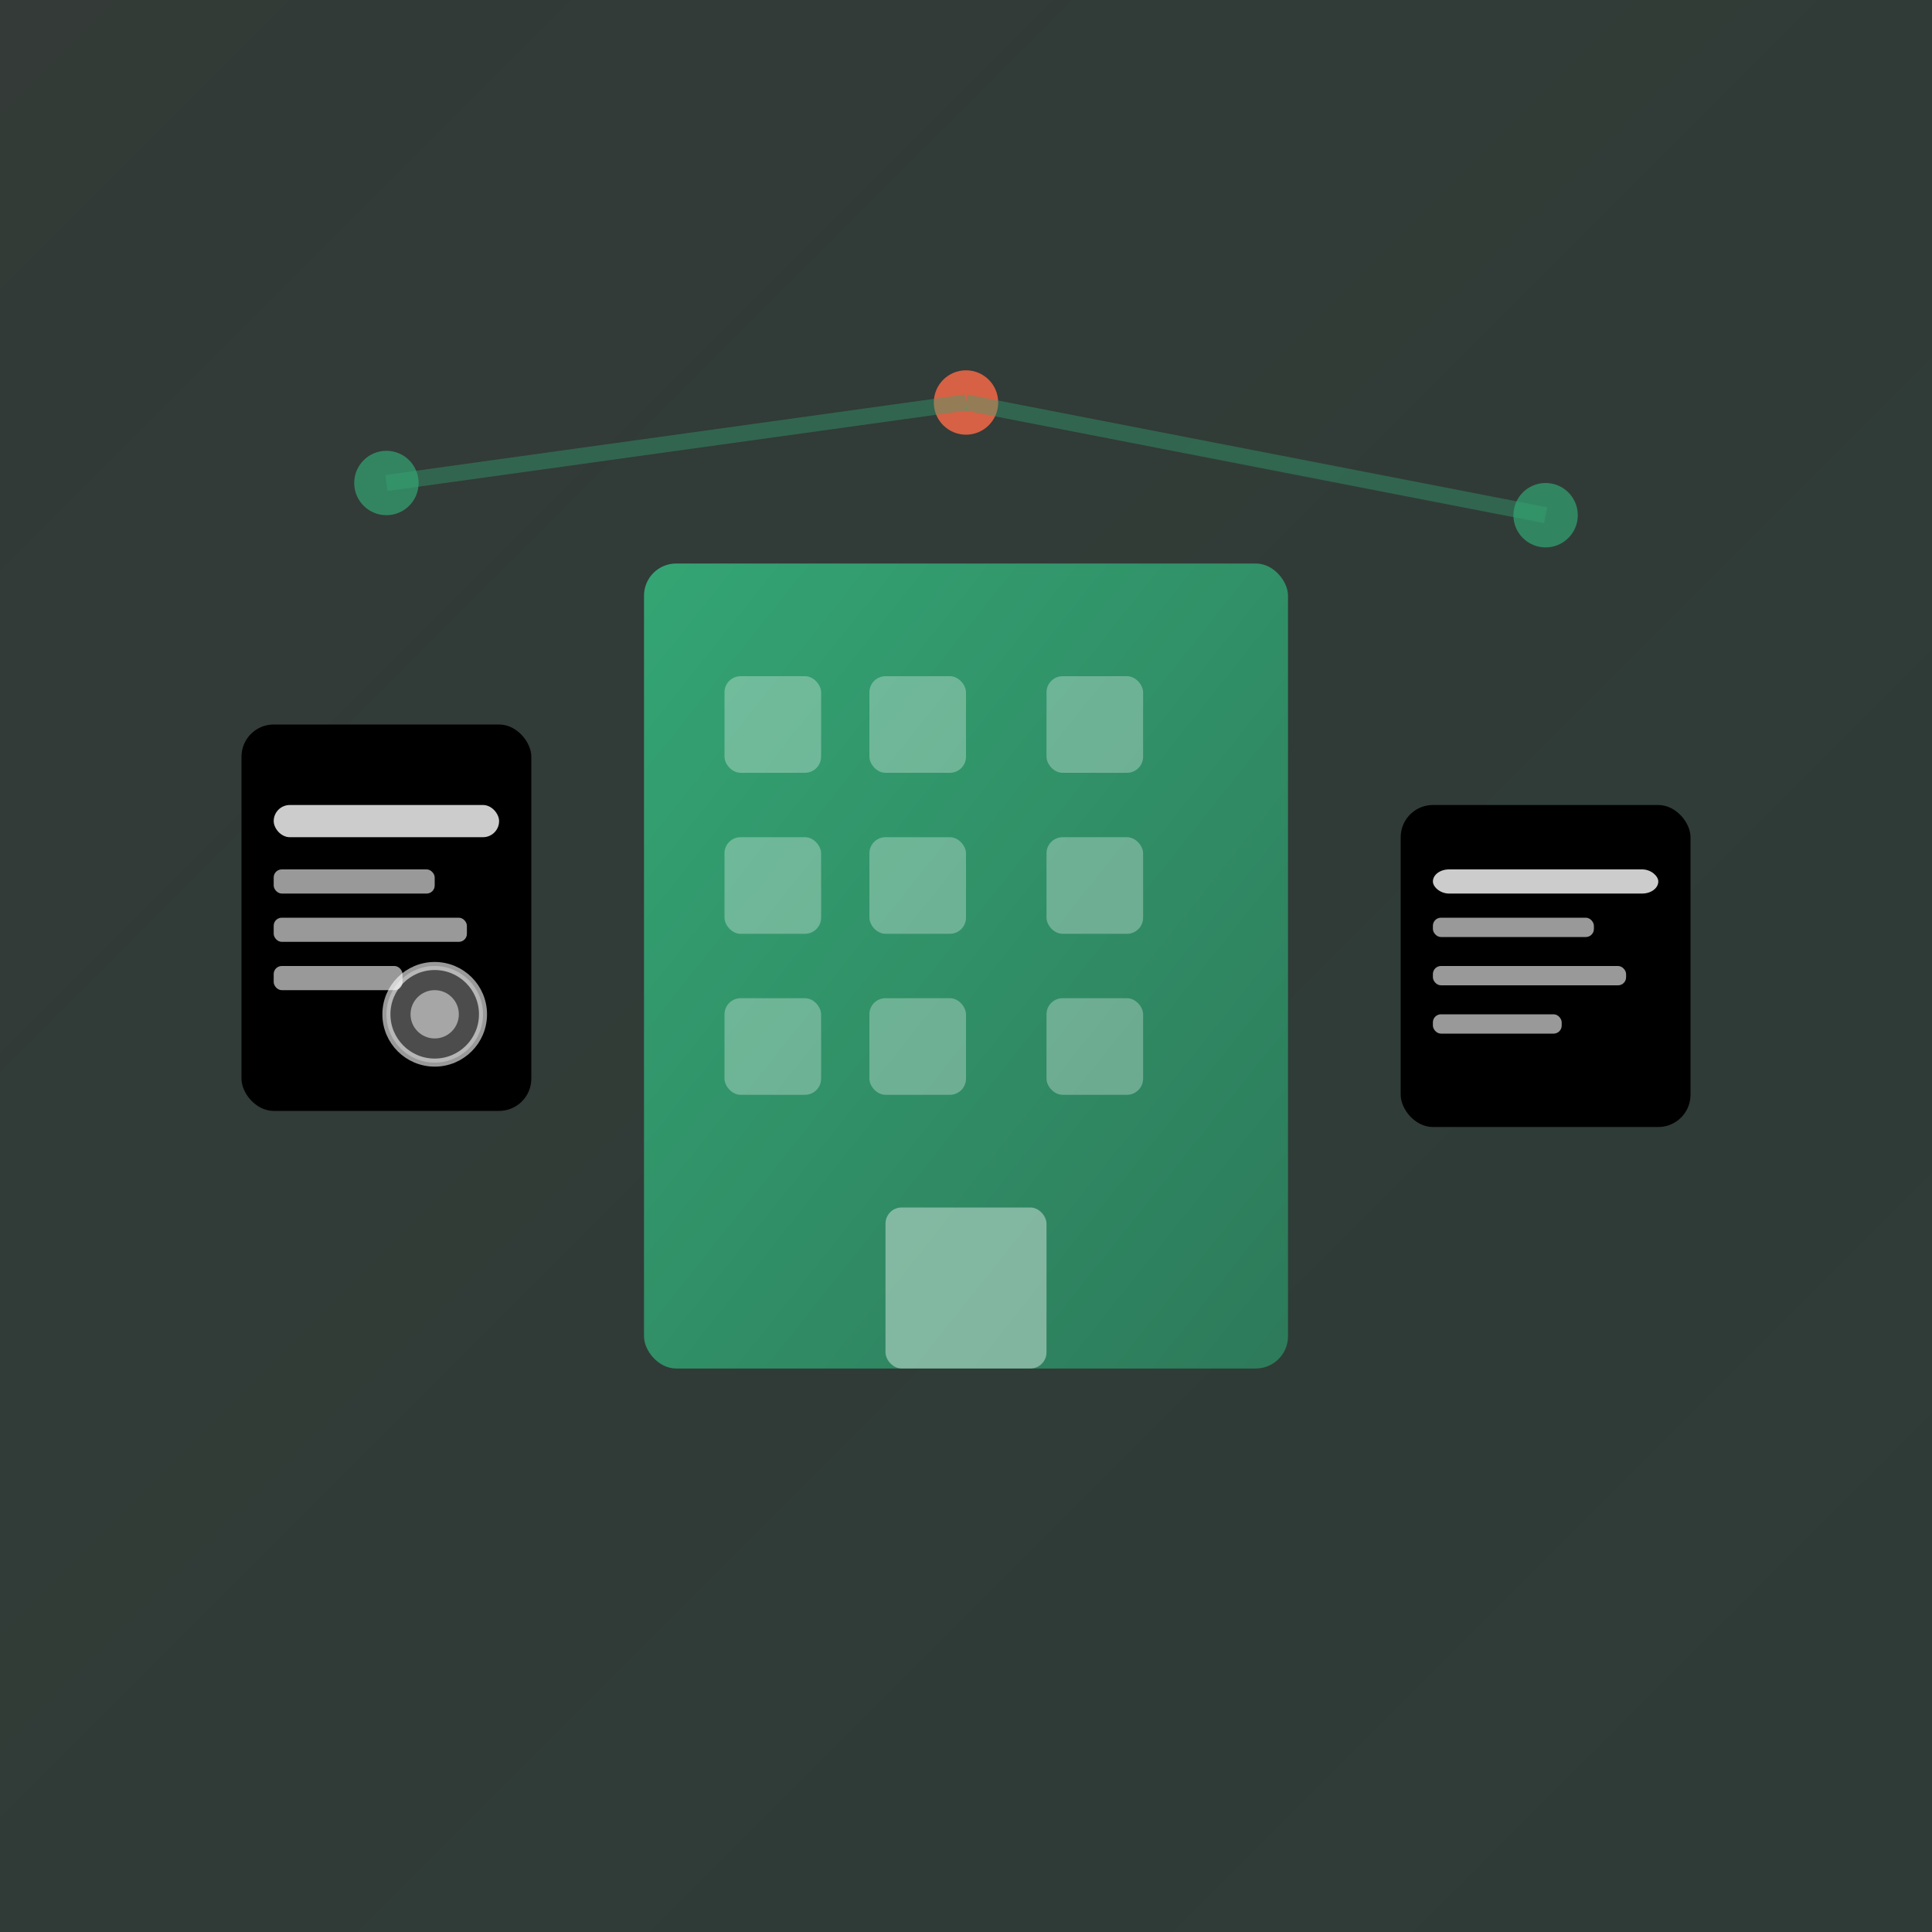 <svg xmlns="http://www.w3.org/2000/svg" width="120" height="120" viewBox="0 0 120 120"><rect x="0" y="0" width="120" height="120" fill="#333333" stroke="none"/><defs><linearGradient id="bgGradient" x1="0%" y1="0%" x2="100%" y2="100%"><stop offset="0%" style="stop-color:#2d7a5a;stop-opacity:0.1"></stop><stop offset="100%" style="stop-color:#1a5b42;stop-opacity:0.2"></stop></linearGradient><linearGradient id="buildingGradient" x1="0%" y1="0%" x2="100%" y2="100%"><stop offset="0%" style="stop-color:#34a574"></stop><stop offset="100%" style="stop-color:#2d7a5a"></stop></linearGradient><linearGradient x1="0%" y1="0%" x2="100%" y2="100%"><stop offset="0%" style="stop-color:#ff6b47"></stop><stop offset="100%" style="stop-color:#e55a3c"></stop></linearGradient></defs><rect x="0" y="0" width="120" height="120" fill="url(#bgGradient)"></rect><rect x="40" y="35" width="40" height="50" fill="url(#buildingGradient)" rx="2"></rect><rect x="45" y="42" width="6" height="6" fill="rgba(255,255,255,0.3)" rx="1"></rect><rect x="54" y="42" width="6" height="6" fill="rgba(255,255,255,0.3)" rx="1"></rect><rect x="65" y="42" width="6" height="6" fill="rgba(255,255,255,0.3)" rx="1"></rect><rect x="45" y="52" width="6" height="6" fill="rgba(255,255,255,0.3)" rx="1"></rect><rect x="54" y="52" width="6" height="6" fill="rgba(255,255,255,0.3)" rx="1"></rect><rect x="65" y="52" width="6" height="6" fill="rgba(255,255,255,0.3)" rx="1"></rect><rect x="45" y="62" width="6" height="6" fill="rgba(255,255,255,0.3)" rx="1"></rect><rect x="54" y="62" width="6" height="6" fill="rgba(255,255,255,0.3)" rx="1"></rect><rect x="65" y="62" width="6" height="6" fill="rgba(255,255,255,0.3)" rx="1"></rect><rect x="55" y="75" width="10" height="10" fill="rgba(255,255,255,0.4)" rx="1"></rect><rect x="15" y="45" width="18" height="24" rx="2"></rect><rect x="17" y="50" width="14" height="2" fill="rgba(255,255,255,0.8)" rx="1"></rect><rect x="17" y="54" width="10" height="1.5" fill="rgba(255,255,255,0.6)" rx="0.5"></rect><rect x="17" y="57" width="12" height="1.5" fill="rgba(255,255,255,0.6)" rx="0.5"></rect><rect x="17" y="60" width="8" height="1.5" fill="rgba(255,255,255,0.6)" rx="0.5"></rect><circle cx="27" cy="63" r="3" fill="rgba(255,255,255,0.3)" stroke="rgba(255,255,255,0.6)" stroke-width="0.5"></circle><circle cx="27" cy="63" r="1.5" fill="rgba(255,255,255,0.5)"></circle><rect x="87" y="50" width="18" height="20" rx="2"></rect><rect x="89" y="54" width="14" height="1.5" fill="rgba(255,255,255,0.8)" rx="1"></rect><rect x="89" y="57" width="10" height="1.2" fill="rgba(255,255,255,0.6)" rx="0.5"></rect><rect x="89" y="60" width="12" height="1.2" fill="rgba(255,255,255,0.6)" rx="0.5"></rect><rect x="89" y="63" width="8" height="1.2" fill="rgba(255,255,255,0.6)" rx="0.5"></rect><circle cx="24" cy="30" r="2" fill="#34a574" opacity="0.7"></circle><circle cx="96" cy="32" r="2" fill="#34a574" opacity="0.7"></circle><circle cx="60" cy="25" r="2" fill="#ff6b47" opacity="0.8"></circle><line x1="24" y1="30" x2="60" y2="25" stroke="#34a574" stroke-width="1" opacity="0.4"></line><line x1="96" y1="32" x2="60" y2="25" stroke="#34a574" stroke-width="1" opacity="0.4"></line></svg>